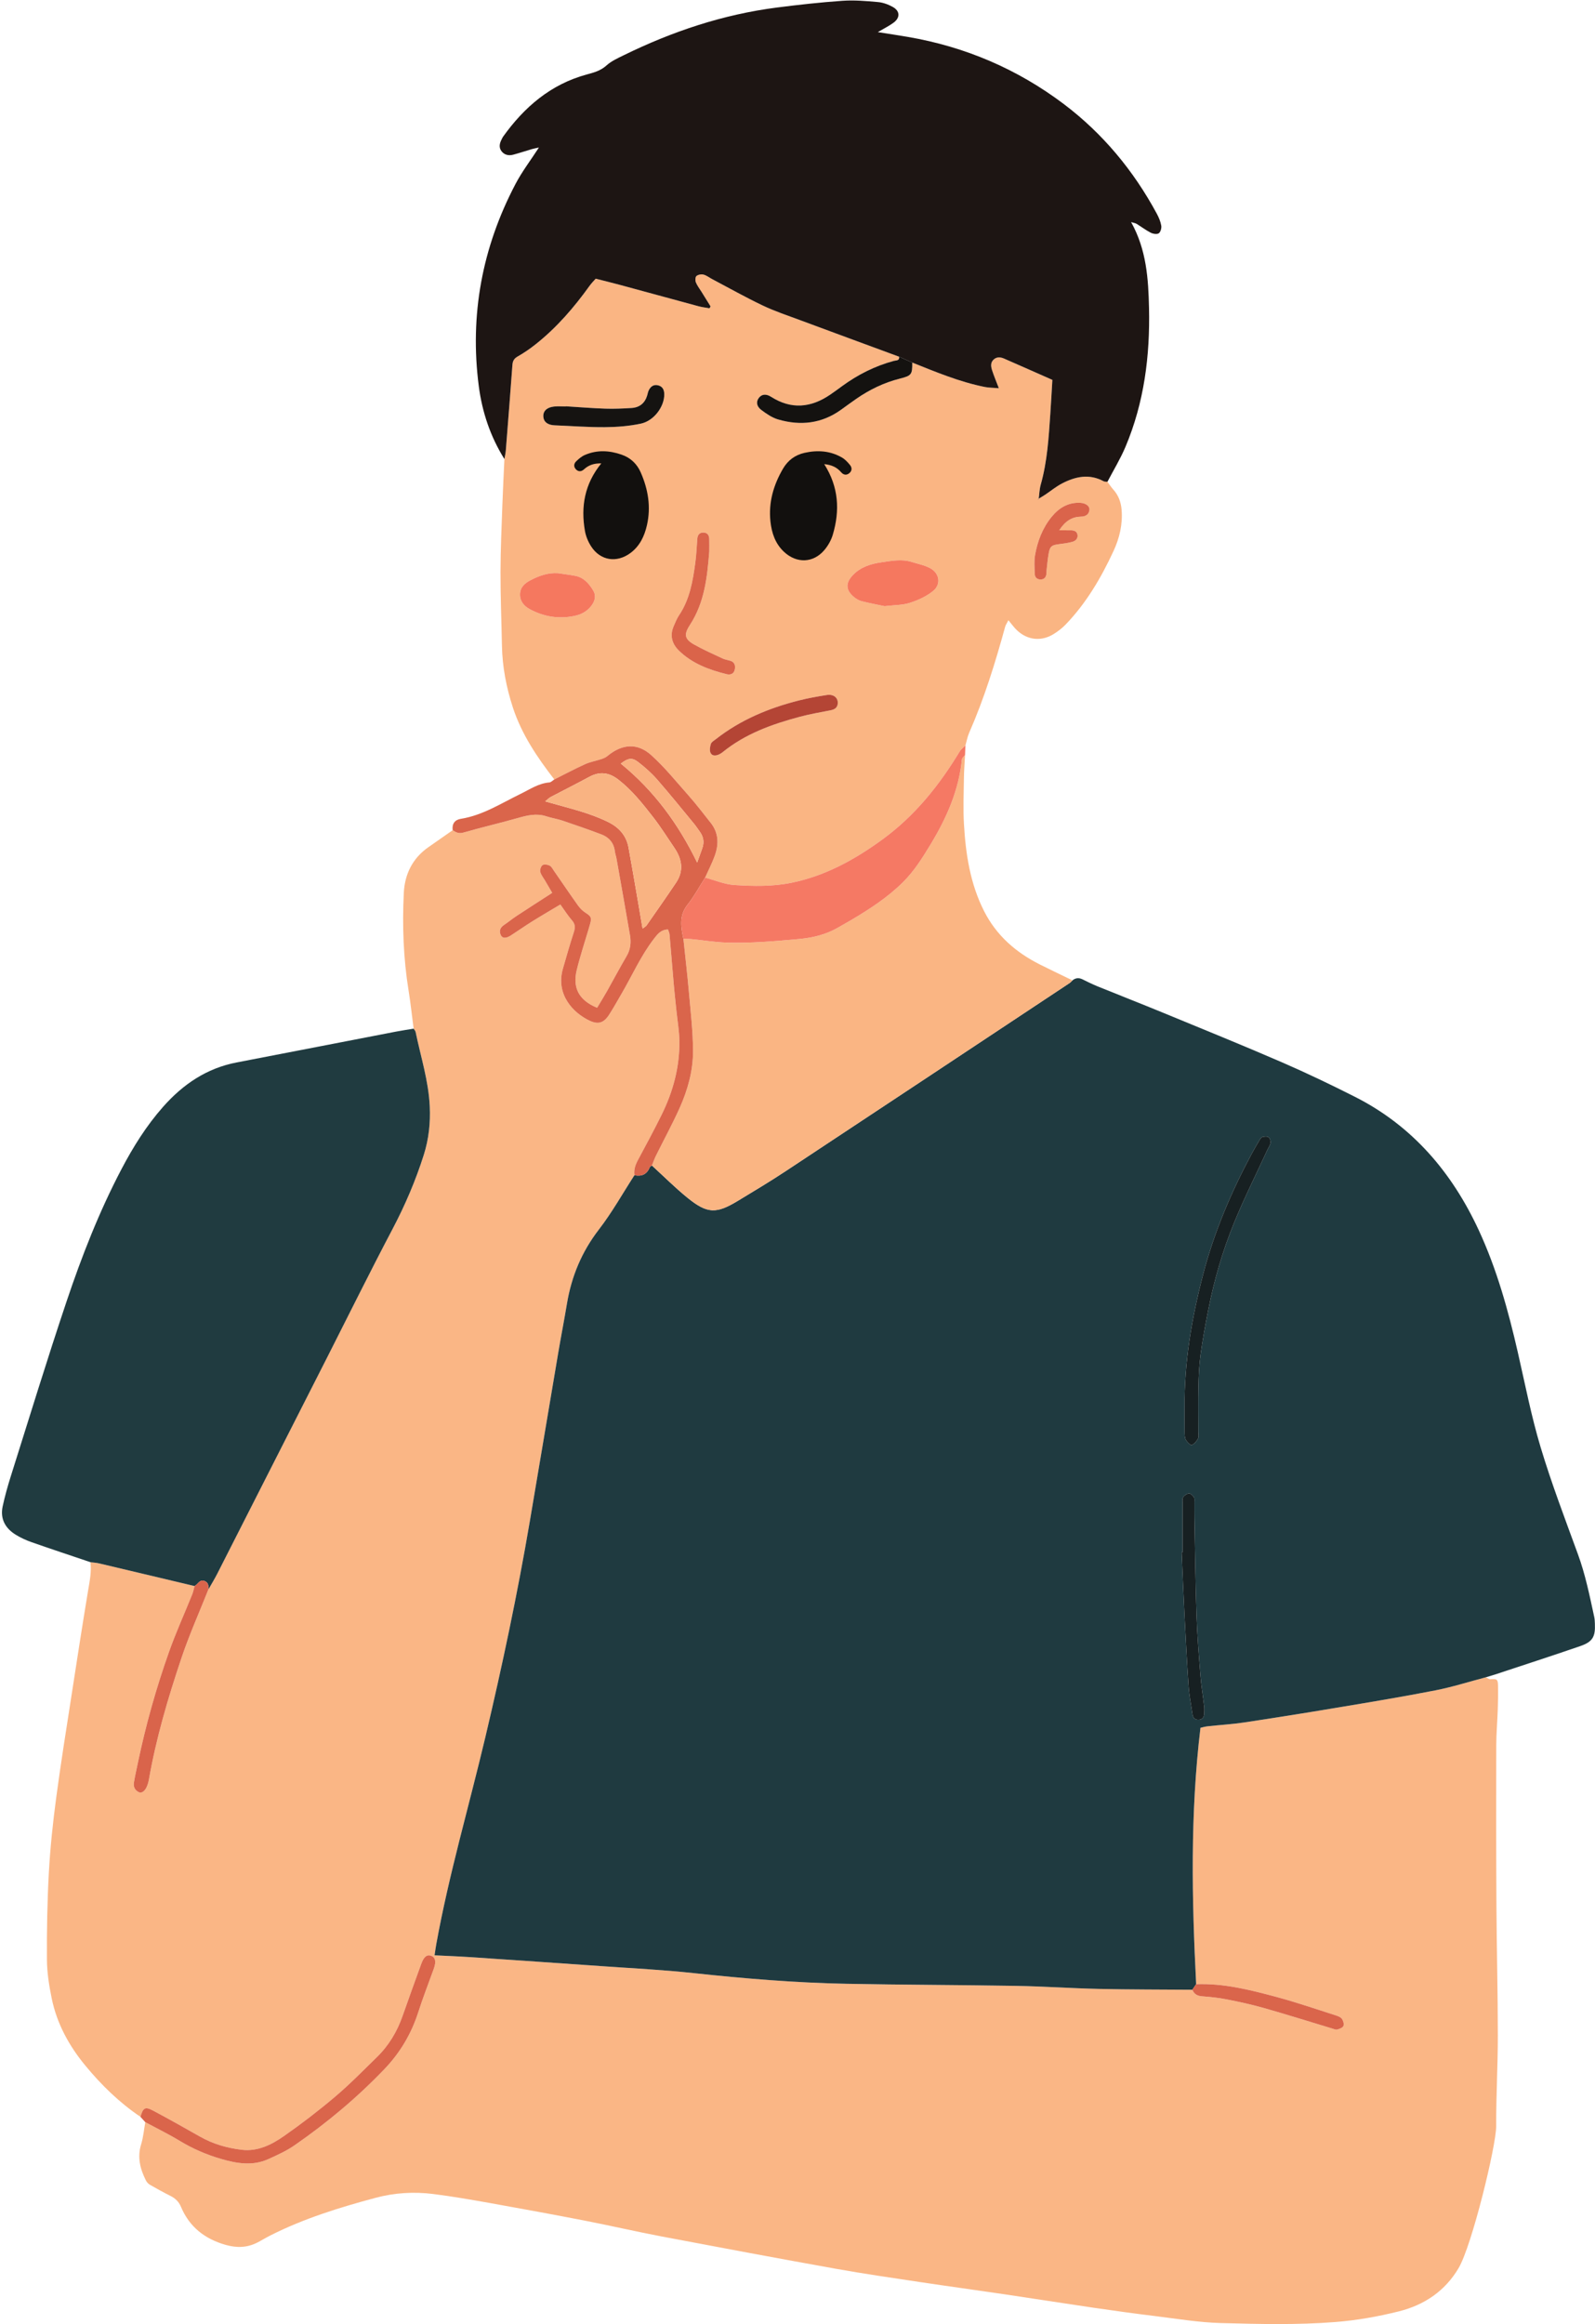 <?xml version="1.0" encoding="UTF-8"?><svg xmlns="http://www.w3.org/2000/svg" xmlns:xlink="http://www.w3.org/1999/xlink" height="1886.6" preserveAspectRatio="xMidYMid meet" version="1.0" viewBox="-1.6 -0.4 1295.0 1886.6" width="1295.0" zoomAndPan="magnify"><defs><clipPath id="a"><path d="M 36 660 L 1215 660 L 1215 1886.211 L 36 1886.211 Z M 36 660"/></clipPath><clipPath id="b"><path d="M 351 793 L 1293.359 793 L 1293.359 1615 L 351 1615 Z M 351 793"/></clipPath></defs><g><g clip-path="url(#a)"><path d="M 1204.75 1361.18 C 1206 1361.73 1207.281 1362.82 1208.488 1362.738 C 1213.801 1362.391 1214.551 1362.73 1214.66 1367.98 C 1214.789 1374.371 1214.672 1380.781 1214.461 1387.18 C 1214.121 1397.02 1213.25 1406.852 1213.23 1416.691 C 1213.141 1459.898 1213.121 1503.121 1213.371 1546.34 C 1213.57 1581.512 1214.488 1616.691 1214.512 1651.871 C 1214.52 1676.371 1213.078 1700.879 1213.18 1725.391 C 1213.238 1741.301 1193.469 1822.469 1182.641 1840.801 C 1171.699 1859.32 1154.922 1870.73 1134.051 1875.93 C 1117.27 1880.109 1100.352 1883.129 1083.012 1884.52 C 1051.82 1887.012 1020.641 1886.238 989.496 1885.379 C 971.504 1884.891 953.566 1881.84 935.637 1879.648 C 919.023 1877.609 902.438 1875.32 885.875 1872.898 C 861.953 1869.391 838.074 1865.602 814.16 1862.07 C 791.293 1858.68 768.383 1855.578 745.523 1852.141 C 722.668 1848.699 699.777 1845.398 677.031 1841.32 C 629.945 1832.871 582.922 1824.078 535.922 1815.16 C 515.027 1811.191 494.297 1806.359 473.418 1802.301 C 447.855 1797.328 422.242 1792.621 396.602 1788.039 C 381.176 1785.289 365.719 1782.602 350.176 1780.629 C 334.473 1778.648 318.707 1779.609 303.398 1783.711 C 274.043 1791.559 245.047 1800.539 217.801 1814.328 C 214.234 1816.129 210.832 1818.25 207.273 1820.07 C 199.02 1824.27 190.551 1824.461 181.672 1821.949 C 164.746 1817.16 152.18 1807.41 145.316 1791 C 143.543 1786.762 140.664 1784.102 136.676 1782.109 C 131.004 1779.27 125.445 1776.199 119.953 1773.031 C 118.656 1772.281 117.496 1770.891 116.816 1769.531 C 112.176 1760.238 109.738 1750.762 112.996 1740.25 C 114.785 1734.48 115.285 1728.309 116.367 1722.32 C 125.727 1727.359 135.312 1732.02 144.387 1737.531 C 154.973 1743.949 166.203 1748.762 177.984 1752.191 C 190.633 1755.879 203.574 1758.07 216.242 1752.32 C 223.512 1749.02 230.93 1745.691 237.449 1741.172 C 263.793 1722.949 288.281 1702.469 310.473 1679.301 C 323.23 1665.988 332.359 1650.629 338 1633.031 C 341.816 1621.121 346.406 1609.449 350.637 1597.672 C 352.656 1592.051 351.918 1588.52 348.516 1587.262 C 345.07 1585.98 342.512 1588 340.387 1593.891 C 335.312 1607.91 330.207 1621.93 325.289 1636 C 320.816 1648.801 314.039 1660.141 304.328 1669.59 C 293.258 1680.371 282.445 1691.488 270.676 1701.461 C 257.297 1712.801 243.332 1723.539 228.953 1733.578 C 218.902 1740.602 207.719 1746.262 194.703 1744.73 C 182.727 1743.32 171.281 1740.02 160.688 1733.98 C 148.188 1726.859 135.625 1719.828 122.938 1713.051 C 116.25 1709.48 114.539 1710.488 112.434 1717.988 C 95.324 1706.422 80.695 1692.172 67.605 1676.281 C 54.363 1660.211 44.57 1642.281 40.371 1621.801 C 38.246 1611.43 36.555 1600.77 36.496 1590.238 C 36.359 1566.551 36.777 1542.82 38.094 1519.172 C 39.211 1499.039 41.371 1478.93 44.027 1458.93 C 47.77 1430.77 52.328 1402.719 56.656 1374.641 C 60.988 1346.551 65.32 1318.469 69.984 1290.43 C 71.242 1282.879 72.809 1275.441 71.828 1267.738 C 74.168 1268.059 76.562 1268.18 78.855 1268.719 C 104.707 1274.82 130.539 1280.969 156.379 1287.109 C 155.746 1289.391 155.32 1291.75 154.441 1293.93 C 148.184 1309.461 141.23 1324.73 135.641 1340.488 C 125.242 1369.789 116.809 1399.711 110.438 1430.172 C 109.297 1435.621 108.074 1441.059 107.137 1446.539 C 106.539 1450.012 107.895 1452.941 111.148 1454.449 C 113.621 1455.59 116.391 1453.309 117.91 1449.199 C 118.465 1447.711 118.965 1446.172 119.234 1444.609 C 125.105 1410.762 134.844 1377.898 145.762 1345.43 C 152.105 1326.57 160.281 1308.32 167.633 1289.801 C 169.977 1285.68 172.492 1281.648 174.641 1277.43 C 204.371 1218.988 234.059 1160.539 263.746 1102.09 C 281.484 1067.16 298.816 1032.02 317.074 997.371 C 327.312 977.945 335.859 957.949 342.477 937.086 C 346.539 924.277 347.945 911.164 347.312 897.656 C 346.344 876.949 339.965 857.352 335.836 837.301 C 335.641 836.34 334.773 835.52 334.219 834.641 C 332.883 824.398 331.812 814.109 330.16 803.91 C 325.887 777.559 324.953 751.02 326.254 724.461 C 327 709.219 333.355 696.23 346.363 687.219 C 352.906 682.68 359.414 678.102 365.938 673.539 C 368.598 675.359 371.004 676.512 374.707 675.441 C 389.262 671.27 404.043 667.859 418.609 663.711 C 426.406 661.488 433.973 659.59 442.039 662.281 C 446.312 663.699 450.855 664.328 455.125 665.77 C 465.695 669.34 476.238 673.012 486.676 676.949 C 492.82 679.281 496.738 683.75 497.602 690.559 C 497.867 692.66 498.621 694.691 498.988 696.781 C 502.648 717.422 506.324 738.07 509.883 758.738 C 510.898 764.629 510.367 770.27 507.176 775.691 C 501.637 785.102 496.559 794.781 491.191 804.289 C 488.617 808.859 485.824 813.301 483.195 817.691 C 468.477 811.609 463.141 801.551 466.645 787.109 C 468.023 781.43 469.691 775.82 471.332 770.199 C 473.352 763.309 475.59 756.469 477.531 749.559 C 478.977 744.41 478.191 743.391 473.84 740.59 C 471.488 739.07 469.34 736.949 467.711 734.672 C 461.059 725.352 454.652 715.852 448.121 706.449 C 447.07 704.93 446.121 702.961 444.621 702.238 C 442.953 701.43 440.184 701.02 438.863 701.898 C 437.562 702.77 436.656 705.648 437.047 707.309 C 437.629 709.781 439.48 711.969 440.816 714.27 C 442.77 717.621 444.742 720.969 446.746 724.391 C 436.633 730.93 427.246 736.93 417.945 743.059 C 414.391 745.398 411.094 748.129 407.562 750.512 C 404.402 752.641 403.457 755.43 405.031 758.762 C 406.316 761.48 409.273 761.5 413.215 758.949 C 419.031 755.199 424.699 751.199 430.574 747.539 C 437.953 742.93 445.48 738.559 453.363 733.84 C 456.809 738.609 459.469 742.922 462.754 746.672 C 465.43 749.73 465.551 752.469 464.352 756.16 C 461.148 766.02 458.27 775.988 455.426 785.969 C 449.449 806.93 463.699 821.859 477.164 828.199 C 484.031 831.43 488.578 830.02 492.801 823.551 C 496.43 817.98 499.629 812.121 502.988 806.379 C 511.707 791.469 518.668 775.539 529.289 761.738 C 532.246 757.898 535.016 754.238 540.738 754.109 C 541.246 755.672 541.898 756.871 542.008 758.121 C 543.215 771.879 544.297 785.66 545.504 799.422 C 546.105 806.301 546.895 813.172 547.598 820.039 C 548.438 828.219 549.879 836.398 549.996 844.602 C 550.293 865.75 544.887 885.699 535.566 904.559 C 529.426 916.977 522.848 929.184 516.289 941.391 C 514.203 945.277 512.891 949.176 513.523 953.598 C 503.969 968.363 495.336 983.836 484.633 997.711 C 470.699 1015.77 462.414 1035.711 458.707 1057.93 C 456.469 1071.34 453.863 1084.68 451.594 1098.078 C 443.887 1143.539 436.312 1189.031 428.578 1234.48 C 418.562 1293.359 406.203 1351.77 392.441 1409.871 C 379.18 1465.879 362.875 1521.16 352.613 1577.879 C 352.117 1580.621 351.75 1583.391 351.215 1586.859 C 361.332 1587.371 370.367 1587.699 379.391 1588.309 C 415.566 1590.73 451.738 1593.191 487.906 1595.738 C 512.375 1597.461 536.902 1598.66 561.277 1601.289 C 602.66 1605.75 644.105 1609.18 685.711 1609.98 C 731.578 1610.871 777.465 1610.891 823.336 1611.68 C 845.73 1612.059 868.105 1613.648 890.5 1614.141 C 915.824 1614.691 941.164 1614.621 966.496 1614.82 C 967.941 1618.48 970.637 1619.871 974.551 1620.16 C 981.148 1620.66 987.785 1621.328 994.27 1622.621 C 1004.422 1624.629 1014.57 1626.809 1024.512 1629.641 C 1043.16 1634.949 1061.66 1640.77 1080.23 1646.359 C 1081.488 1646.738 1082.941 1647.449 1084.051 1647.121 C 1085.93 1646.578 1088.469 1645.73 1089.129 1644.281 C 1089.801 1642.789 1089.039 1640.121 1088.012 1638.551 C 1087.109 1637.18 1085.07 1636.309 1083.359 1635.762 C 1067.16 1630.609 1051.07 1625.031 1034.66 1620.629 C 1013.379 1614.93 991.941 1609.469 969.566 1610.32 C 966.094 1541.328 964.625 1472.352 973.066 1402.191 C 974.152 1401.961 976.555 1401.219 979.012 1400.949 C 988.809 1399.859 998.68 1399.328 1008.422 1397.859 C 1033.73 1394.059 1059 1390.02 1084.238 1385.789 C 1110.801 1381.352 1137.371 1376.961 1163.789 1371.789 C 1177.602 1369.09 1191.102 1364.77 1204.75 1361.18" fill="#fab685"/></g><g clip-path="url(#b)"><path d="M 958.531 1259.621 C 958.285 1259.629 958.039 1259.641 957.797 1259.648 C 958.559 1276.621 959.242 1293.602 960.113 1310.57 C 961.102 1329.879 962.082 1349.211 963.438 1368.5 C 963.973 1376.129 965.516 1383.68 966.586 1391.27 C 966.977 1394.031 968.461 1395.641 971.324 1395.641 C 974.656 1395.641 976.055 1393.66 976.137 1390.551 C 976.188 1388.68 976.336 1386.801 976.121 1384.961 C 975.145 1376.559 973.738 1368.199 973.066 1359.77 C 971.766 1343.41 970.434 1327.02 969.875 1310.621 C 968.977 1284.328 968.688 1258.02 968.168 1231.711 C 968.082 1227.449 968.168 1223.191 968.133 1218.93 C 968.121 1217.609 968.422 1215.969 967.77 1215.031 C 966.82 1213.672 965.07 1211.871 963.789 1211.969 C 962.074 1212.09 959.926 1213.512 958.992 1215 C 958.133 1216.391 958.547 1218.621 958.543 1220.469 C 958.52 1233.52 958.531 1246.57 958.531 1259.621 Z M 960.16 1142.34 C 960.16 1149.012 960.086 1155.672 960.203 1162.328 C 960.242 1164.422 960.281 1166.801 961.262 1168.5 C 962.305 1170.309 965.062 1173 966.02 1172.621 C 968.109 1171.801 969.953 1169.5 971.094 1167.379 C 971.879 1165.922 971.34 1163.73 971.34 1161.859 C 971.352 1149.602 971.129 1137.34 971.418 1125.078 C 971.621 1116.34 972.027 1107.559 973.203 1098.91 C 974.844 1086.859 977.082 1074.879 979.426 1062.949 C 984.191 1038.66 991.09 1014.91 1000.449 992.051 C 1008.609 972.141 1018.281 952.848 1027.289 933.285 C 1028.18 931.352 1029.57 929.516 1029.898 927.496 C 1030.141 925.977 1029.539 923.555 1028.441 922.789 C 1027.219 921.941 1024.898 922.148 1023.27 922.609 C 1022.238 922.898 1021.441 924.422 1020.77 925.535 C 1018.602 929.188 1016.441 932.855 1014.441 936.605 C 997.879 967.668 984.16 999.859 975.242 1034.02 C 965.969 1069.559 959.859 1105.5 960.16 1142.34 Z M 966.496 1614.82 C 941.164 1614.621 915.824 1614.691 890.5 1614.141 C 868.105 1613.648 845.73 1612.059 823.336 1611.68 C 777.465 1610.891 731.578 1610.871 685.711 1609.98 C 644.105 1609.18 602.66 1605.75 561.277 1601.289 C 536.902 1598.66 512.375 1597.461 487.906 1595.738 C 451.738 1593.191 415.566 1590.73 379.391 1588.309 C 370.367 1587.699 361.332 1587.371 351.215 1586.859 C 351.75 1583.391 352.117 1580.621 352.613 1577.879 C 362.875 1521.16 379.18 1465.879 392.441 1409.871 C 406.203 1351.77 418.562 1293.359 428.578 1234.48 C 436.312 1189.031 443.887 1143.539 451.594 1098.078 C 453.863 1084.68 456.469 1071.34 458.707 1057.93 C 462.414 1035.711 470.699 1015.77 484.633 997.711 C 495.336 983.836 503.969 968.363 513.523 953.602 C 519.383 954.781 523.641 952.938 525.938 947.164 C 526.184 946.555 527.102 946.207 527.707 945.738 C 537.359 954.543 546.609 963.84 556.754 972.039 C 572.598 984.848 579.902 985.035 597.23 974.551 C 610.238 966.68 623.305 958.871 635.988 950.492 C 713.004 899.613 789.918 848.578 866.852 797.578 C 867.715 797.012 868.391 796.16 869.152 795.441 C 871.656 793.398 874.312 793.148 877.23 794.57 C 881.219 796.512 885.18 798.539 889.285 800.199 C 907.051 807.422 924.922 814.391 942.652 821.691 C 974.676 834.879 1006.781 847.898 1038.559 861.66 C 1058.828 870.441 1078.801 880 1098.52 889.977 C 1145.211 913.598 1177.199 951.25 1198.93 998.039 C 1213.691 1029.828 1222.98 1063.48 1230.781 1097.578 C 1236.66 1123.281 1241.68 1149.27 1249.262 1174.48 C 1258.07 1203.781 1269.012 1232.461 1279.52 1261.219 C 1285.602 1277.828 1289.059 1295.031 1292.781 1312.211 C 1293.18 1314.02 1293.238 1315.91 1293.309 1317.781 C 1293.762 1328.301 1291.441 1332.422 1281.379 1335.879 C 1258.469 1343.77 1235.41 1351.238 1212.398 1358.859 C 1209.879 1359.691 1207.309 1360.398 1204.75 1361.18 C 1191.102 1364.77 1177.602 1369.09 1163.789 1371.789 C 1137.371 1376.961 1110.801 1381.352 1084.238 1385.789 C 1059 1390.02 1033.73 1394.059 1008.422 1397.859 C 998.68 1399.328 988.809 1399.859 979.012 1400.949 C 976.555 1401.219 974.152 1401.961 973.066 1402.191 C 964.625 1472.352 966.094 1541.328 969.566 1610.32 C 968.543 1611.82 967.52 1613.32 966.496 1614.82" fill="#1f3a40"/></g><g><path d="M 858.379 430.07 C 863.5 422.309 868.941 419.141 876.129 418.988 C 879.754 418.922 882.41 417.398 882.926 413.629 C 883.336 410.602 880.141 408.059 875.711 407.801 C 865.785 407.191 858.191 411.859 852.223 419.172 C 844.84 428.219 840.723 438.941 838.754 450.328 C 837.902 455.25 838.379 460.43 838.527 465.48 C 838.605 468.191 840.246 469.941 843.125 470 C 845.98 470.07 847.551 468.469 847.969 465.73 C 848.125 464.68 848.008 463.602 848.133 462.539 C 848.691 457.809 849.031 453.02 849.938 448.352 C 850.98 442.988 852.422 442.078 858.004 441.379 C 861.688 440.91 865.41 440.461 868.977 439.48 C 871.656 438.75 873.789 436.801 873.215 433.602 C 872.695 430.691 870.273 430.102 867.711 430.078 C 865.16 430.051 862.609 430.07 858.379 430.07 Z M 678.609 570.219 C 678.688 565.84 675.059 562.941 669.648 563.789 C 662.051 564.98 654.441 566.34 646.992 568.219 C 622.543 574.41 599.605 583.949 579.57 599.66 C 578.113 600.801 576.094 601.891 575.586 603.422 C 574.836 605.699 574.363 608.738 575.297 610.738 C 576.582 613.488 579.676 613.238 582.32 611.961 C 583.273 611.5 584.211 610.949 585.027 610.281 C 603.395 595.309 625.105 587.531 647.562 581.52 C 655.758 579.328 664.148 577.852 672.484 576.25 C 676.027 575.57 678.492 574.191 678.609 570.219 Z M 574.262 447.371 C 574.262 443.91 574.355 440.441 574.234 436.98 C 574.125 433.91 572.605 431.871 569.309 431.922 C 565.992 431.969 564.762 434.109 564.531 437.148 C 564.059 443.5 563.809 449.891 562.961 456.191 C 560.93 471.25 558.422 486.191 549.637 499.211 C 547.871 501.828 546.723 504.879 545.426 507.789 C 542.074 515.32 543.941 522.148 549.453 527.59 C 560.215 538.219 573.973 543.289 588.305 546.879 C 591.344 547.648 594.324 546.719 595.008 542.969 C 595.578 539.809 594.883 537.07 591.344 535.98 C 589.312 535.359 587.129 535.078 585.23 534.191 C 577.332 530.48 569.301 526.969 561.727 522.672 C 553.594 518.059 553.934 514.031 558.645 506.781 C 570.48 488.578 572.598 468.09 574.262 447.371 Z M 457.836 329.43 C 457.836 329.48 457.836 329.52 457.836 329.57 C 454.641 329.57 451.418 329.301 448.258 329.629 C 442.289 330.25 439.164 333.43 439.555 337.988 C 439.91 342.219 443.203 344.641 448.777 344.859 C 462.336 345.398 475.898 346.48 489.449 346.371 C 499.223 346.301 509.168 345.52 518.703 343.5 C 529.52 341.199 537.895 329.5 537.727 319.559 C 537.668 315.941 536.297 313.262 532.68 312.391 C 529 311.5 526.547 313.43 525.047 316.641 C 524.488 317.828 524.277 319.18 523.906 320.461 C 522.059 326.828 517.711 330.379 511.211 330.801 C 504.066 331.262 496.879 331.559 489.727 331.328 C 479.09 330.969 468.465 330.09 457.836 329.43 Z M 451.414 464.891 C 443.309 464.371 436.18 466.949 429.199 470.559 C 424.391 473.051 420.73 476.281 420.609 481.988 C 420.484 487.648 423.848 491.59 428.453 494.078 C 439.773 500.199 451.742 502.238 464.578 499.641 C 470.43 498.461 475.039 495.922 478.562 491.32 C 481.523 487.461 482.613 483.078 479.898 478.699 C 476.492 473.199 472.305 468.352 465.488 467.051 C 460.828 466.16 456.109 465.602 451.414 464.891 Z M 716.629 491.68 C 724.586 490.73 731.176 490.891 737.102 488.98 C 743.773 486.82 750.613 483.75 755.98 479.371 C 762.68 473.891 761.223 464.871 753.582 460.809 C 749.008 458.379 743.676 457.359 738.656 455.781 C 730.531 453.219 722.312 454.879 714.301 456.02 C 705.633 457.238 697.129 459.781 690.758 466.539 C 684.754 472.898 685.02 478.711 691.742 484.262 C 693.539 485.738 695.738 487.078 697.965 487.641 C 704.594 489.309 711.328 490.559 716.629 491.68 Z M 448.453 632.352 C 434.551 614.379 421.891 595.66 414.773 573.82 C 409.48 557.578 406.262 540.922 405.934 523.77 C 405.555 503.82 404.723 483.879 404.762 463.93 C 404.801 445.578 405.668 427.23 406.305 408.891 C 406.727 396.672 407.383 384.449 407.934 372.238 C 408.32 369.922 408.883 367.602 409.07 365.27 C 410.91 342.141 412.73 319.02 414.438 295.879 C 414.676 292.672 415.711 290.672 418.711 288.98 C 423.777 286.109 428.633 282.77 433.203 279.148 C 450.285 265.629 464.379 249.309 477.043 231.672 C 478.688 229.379 480.727 227.371 482.066 225.828 C 489.516 227.738 495.934 229.301 502.305 231.02 C 523.402 236.73 544.473 242.531 565.574 248.211 C 568.465 248.988 571.48 249.32 574.438 249.852 C 574.73 249.352 575.02 248.84 575.312 248.328 C 572.82 244.32 570.328 240.309 567.84 236.289 C 566.297 233.801 564.43 231.441 563.363 228.762 C 562.773 227.281 562.887 224.488 563.852 223.672 C 565.188 222.539 567.801 222.051 569.555 222.512 C 572.059 223.148 574.262 224.93 576.617 226.172 C 590.277 233.371 603.746 240.98 617.68 247.609 C 627.52 252.301 637.953 255.75 648.195 259.559 C 674.906 269.488 701.66 279.309 728.395 289.172 C 728.82 292.59 725.984 292.051 724.152 292.551 C 708.773 296.699 694.824 303.75 681.996 313.121 C 678.766 315.48 675.555 317.871 672.242 320.109 C 656.68 330.641 640.805 332.129 624.488 321.738 C 620.367 319.109 616.828 319.551 614.508 322.609 C 612.215 325.629 612.516 329.379 616.516 332.391 C 620.699 335.539 625.328 338.711 630.27 340.141 C 648.359 345.379 665.637 343.488 681.301 332.191 C 685.41 329.23 689.492 326.219 693.656 323.34 C 704.492 315.84 716.184 310.18 729.012 306.961 C 738.457 304.59 739.18 303.621 739.066 293.91 C 758.328 301.621 777.492 309.648 797.961 313.738 C 801.211 314.391 804.598 314.34 809.363 314.738 C 807.188 309.02 805.371 304.719 803.922 300.281 C 802.918 297.211 802.402 293.898 805.25 291.379 C 807.75 289.16 810.73 289.43 813.523 290.648 C 826.652 296.371 839.734 302.191 852.84 307.98 C 852.246 317.852 851.785 326.602 851.184 335.352 C 849.852 354.73 848.73 374.129 843.402 392.988 C 842.348 396.738 842.262 400.762 841.727 404.648 C 841.469 404.82 841.211 404.98 840.949 405.148 C 841.109 405.141 841.355 405.199 841.406 405.121 C 841.52 404.949 841.535 404.711 841.59 404.5 C 843.34 403.43 845.129 402.422 846.836 401.289 C 851.488 398.191 855.855 394.551 860.789 392 C 871.621 386.398 882.848 384 894.43 390.262 C 895.297 390.73 896.496 390.57 897.539 390.711 C 899.105 392.801 900.523 395.039 902.27 396.969 C 906.562 401.73 908.574 407.301 909.059 413.621 C 909.965 425.352 907.352 436.379 902.469 446.922 C 892.352 468.77 880.258 489.359 863.402 506.789 C 860.652 509.621 857.398 512.09 854.047 514.199 C 843.945 520.551 832.637 519.371 823.988 511.148 C 821.703 508.98 819.863 506.328 817.145 503.102 C 815.793 505.738 814.898 506.941 814.527 508.289 C 806.488 537.551 797.555 566.5 785.32 594.352 C 783.879 597.629 783.246 601.27 782.242 604.738 C 780.664 606.359 778.703 607.75 777.566 609.629 C 760.934 637.172 741.098 661.879 714.895 680.988 C 692.59 697.262 668.82 710.43 641.402 716.129 C 625.844 719.359 610.145 719.031 594.547 718.012 C 586.566 717.488 578.773 714.102 570.898 712.02 C 573.5 706.199 576.434 700.5 578.629 694.531 C 582.113 685.051 582 675.75 575.324 667.41 C 569.363 659.961 563.621 652.301 557.277 645.18 C 547.41 634.109 538.188 622.5 527.047 612.52 C 516.102 602.699 503.703 603.219 491.473 613.391 C 490.168 614.48 488.473 615.219 486.84 615.762 C 482.367 617.23 477.621 618.051 473.367 619.969 C 464.926 623.801 456.742 628.191 448.453 632.352" fill="#fab583"/></g><g><path d="M 841.727 404.648 C 842.262 400.762 842.348 396.738 843.402 392.988 C 848.73 374.129 849.852 354.73 851.184 335.352 C 851.785 326.602 852.246 317.852 852.84 307.98 C 839.734 302.191 826.652 296.371 813.523 290.648 C 810.73 289.43 807.75 289.16 805.25 291.379 C 802.402 293.898 802.918 297.211 803.922 300.281 C 805.371 304.719 807.188 309.02 809.363 314.738 C 804.598 314.34 801.211 314.391 797.961 313.738 C 777.492 309.648 758.328 301.621 739.066 293.91 C 735.508 292.328 731.949 290.75 728.395 289.172 C 701.66 279.309 674.906 269.488 648.195 259.559 C 637.953 255.75 627.52 252.301 617.68 247.609 C 603.746 240.98 590.277 233.371 576.617 226.172 C 574.262 224.93 572.059 223.148 569.555 222.512 C 567.801 222.051 565.188 222.539 563.852 223.672 C 562.887 224.488 562.773 227.281 563.363 228.762 C 564.43 231.441 566.297 233.801 567.84 236.289 C 570.328 240.309 572.82 244.32 575.312 248.328 C 575.02 248.84 574.73 249.352 574.438 249.852 C 571.48 249.32 568.465 248.988 565.574 248.211 C 544.473 242.531 523.402 236.73 502.305 231.02 C 495.934 229.301 489.516 227.738 482.066 225.828 C 480.727 227.371 478.688 229.379 477.043 231.672 C 464.379 249.309 450.285 265.629 433.203 279.148 C 428.633 282.77 423.777 286.109 418.711 288.98 C 415.711 290.672 414.676 292.672 414.438 295.879 C 412.73 319.02 410.91 342.141 409.07 365.27 C 408.883 367.602 408.32 369.922 407.934 372.238 C 396.551 354.09 389.859 334.059 387.133 313.09 C 379.633 255.34 389.859 200.488 416.934 148.969 C 422.23 138.879 429.242 129.699 435.941 119.371 C 433.941 119.809 432.137 120.102 430.391 120.609 C 425.277 122.102 420.223 123.801 415.082 125.18 C 411.496 126.141 408.012 125.441 405.656 122.441 C 403.23 119.34 403.996 115.91 405.723 112.66 C 406.094 111.949 406.391 111.191 406.855 110.551 C 424.098 86.461 445.598 67.988 474.766 60.07 C 480.656 58.469 486.086 57.031 490.859 52.699 C 494.719 49.199 499.789 46.91 504.562 44.57 C 544.078 25.16 585.383 11.34 629.176 5.719 C 646.883 3.449 664.656 1.48 682.461 0.238 C 691.977 -0.422 701.648 0.41 711.188 1.27 C 715.301 1.629 719.578 3.18 723.215 5.211 C 729.18 8.539 729.375 13.93 723.891 18.012 C 720.324 20.672 716.246 22.629 711.105 25.672 C 720.121 27.102 727.816 28.238 735.484 29.559 C 782.074 37.539 824.516 55.699 862.109 84.07 C 893.773 107.961 918.758 138.109 937.645 173.121 C 939.27 176.129 940.664 179.449 941.23 182.781 C 941.566 184.781 940.688 187.98 939.223 188.98 C 937.781 189.969 934.594 189.469 932.73 188.52 C 928.715 186.48 925.09 183.68 921.23 181.32 C 920.234 180.711 918.953 180.57 916.762 179.898 C 929.277 202.34 930.77 225.961 931.301 249.629 C 932.172 288.391 927.391 326.328 912.184 362.34 C 908.059 372.109 902.465 381.262 897.543 390.699 C 896.496 390.57 895.297 390.73 894.43 390.262 C 882.848 384 871.621 386.398 860.789 392 C 855.855 394.551 851.488 398.191 846.836 401.289 C 845.129 402.422 843.34 403.43 841.59 404.5 L 841.727 404.648" fill="#1d1513"/></g><g><path d="M 334.219 834.641 C 334.773 835.52 335.641 836.34 335.836 837.301 C 339.965 857.352 346.344 876.949 347.312 897.656 C 347.945 911.164 346.539 924.277 342.477 937.086 C 335.859 957.949 327.312 977.945 317.074 997.371 C 298.816 1032.02 281.484 1067.16 263.746 1102.09 C 234.059 1160.539 204.371 1218.988 174.641 1277.43 C 172.492 1281.648 169.977 1285.68 167.633 1289.801 C 167.762 1287.141 167.75 1284.559 164.824 1283.172 C 161.707 1281.691 160.039 1283.809 158.223 1285.699 C 157.691 1286.25 157 1286.648 156.379 1287.109 C 130.539 1280.969 104.707 1274.82 78.855 1268.719 C 76.562 1268.18 74.168 1268.059 71.828 1267.738 C 55.941 1262.371 40.012 1257.102 24.184 1251.551 C 19.691 1249.98 15.246 1247.961 11.199 1245.469 C 2.695 1240.25 -1.613 1232.559 0.555 1222.469 C 2.34 1214.16 4.656 1205.941 7.215 1197.82 C 22.133 1150.578 36.621 1103.191 52.391 1056.23 C 64.77 1019.352 78.941 983.098 97.094 948.555 C 106.551 930.559 117.273 913.414 130.773 898.129 C 146.918 879.852 166.164 866.738 190.562 862.059 C 233.727 853.77 276.867 845.34 320.027 837.012 C 324.734 836.102 329.488 835.422 334.219 834.641" fill="#203b40"/></g><g><path d="M 869.152 795.441 C 868.391 796.16 867.715 797.012 866.852 797.578 C 789.918 848.578 713.004 899.613 635.988 950.492 C 623.305 958.871 610.238 966.68 597.23 974.551 C 579.902 985.035 572.598 984.848 556.754 972.039 C 546.609 963.84 537.359 954.543 527.707 945.738 C 528.809 943.047 529.746 940.273 531.031 937.676 C 537.402 924.801 544.305 912.168 550.188 899.074 C 556.766 884.43 561.125 868.852 561.07 852.801 C 561.02 836.648 559.09 820.488 557.672 804.352 C 556.418 790.09 554.742 775.852 553.254 761.609 C 555.379 761.711 557.516 761.719 559.633 761.93 C 569.105 762.879 578.559 764.43 588.055 764.75 C 607.719 765.41 627.289 763.672 646.879 761.898 C 658.246 760.879 668.832 758.34 678.684 752.66 C 682.367 750.531 686.098 748.488 689.758 746.32 C 704.637 737.48 719.086 728.102 731.477 715.82 C 740.652 706.719 747.391 695.91 754 685 C 766.914 663.672 776.902 641.25 779.367 616.039 C 779.488 614.809 781.047 613.711 781.934 612.551 C 781.609 618.898 781.086 625.23 781.004 631.578 C 780.84 643.828 780.328 656.121 781.031 668.328 C 782.445 692.84 786.074 716.93 797.395 739.25 C 807.445 759.059 823.215 772.75 842.719 782.559 C 851.473 786.969 860.34 791.148 869.152 795.441" fill="#fab583"/></g><g><path d="M 564.438 699.82 C 565.875 695.801 567.184 692.07 568.527 688.371 C 570.289 683.488 569.656 678.969 566.598 674.781 C 565.035 672.641 563.602 670.391 561.914 668.352 C 551.949 656.281 542.133 644.078 531.832 632.301 C 527.32 627.141 522.066 622.512 516.641 618.301 C 511.531 614.328 508.445 614.93 502.449 619.469 C 529.172 641.238 549.082 668.18 564.438 699.82 Z M 520.125 753.391 C 521.762 752.121 522.762 751.66 523.305 750.879 C 531.355 739.309 539.473 727.789 547.312 716.078 C 553.77 706.422 552.113 696.922 545.891 687.801 C 540.188 679.441 534.816 670.82 528.605 662.852 C 520.117 651.961 511.551 641.102 500.473 632.5 C 492.832 626.559 485.305 625.66 476.793 630.27 C 466.48 635.852 455.984 641.09 445.613 646.559 C 444.18 647.309 443.008 648.559 441.027 650.121 C 443.094 650.699 444.078 650.98 445.062 651.262 C 460.914 655.789 477.035 659.441 491.98 666.789 C 500.961 671.211 506.938 677.762 508.738 687.73 C 510.867 699.48 512.895 711.25 514.938 723.02 C 516.641 732.852 518.301 742.699 520.125 753.391 Z M 553.254 761.609 C 554.742 775.852 556.418 790.09 557.672 804.352 C 559.09 820.488 561.02 836.648 561.07 852.801 C 561.125 868.852 556.766 884.43 550.188 899.074 C 544.305 912.168 537.402 924.801 531.031 937.676 C 529.746 940.273 528.809 943.047 527.707 945.738 C 527.102 946.207 526.184 946.555 525.938 947.164 C 523.641 952.938 519.383 954.781 513.523 953.602 C 512.891 949.176 514.203 945.277 516.289 941.391 C 522.848 929.184 529.426 916.977 535.566 904.559 C 544.887 885.699 550.293 865.75 549.996 844.602 C 549.879 836.398 548.438 828.219 547.598 820.039 C 546.895 813.172 546.105 806.301 545.504 799.422 C 544.297 785.66 543.215 771.879 542.008 758.121 C 541.898 756.871 541.246 755.672 540.738 754.109 C 535.016 754.238 532.246 757.898 529.289 761.738 C 518.668 775.539 511.707 791.469 502.988 806.379 C 499.629 812.121 496.43 817.98 492.801 823.551 C 488.578 830.02 484.031 831.43 477.164 828.199 C 463.699 821.859 449.449 806.93 455.426 785.969 C 458.27 775.988 461.148 766.02 464.352 756.16 C 465.551 752.469 465.43 749.73 462.754 746.672 C 459.469 742.922 456.809 738.609 453.363 733.84 C 445.48 738.559 437.953 742.93 430.574 747.539 C 424.699 751.199 419.031 755.199 413.215 758.949 C 409.273 761.5 406.316 761.48 405.031 758.762 C 403.457 755.43 404.402 752.641 407.562 750.512 C 411.094 748.129 414.391 745.398 417.945 743.059 C 427.246 736.93 436.633 730.93 446.746 724.391 C 444.742 720.969 442.77 717.621 440.816 714.27 C 439.48 711.969 437.629 709.781 437.047 707.309 C 436.656 705.648 437.562 702.77 438.863 701.898 C 440.184 701.02 442.953 701.43 444.621 702.238 C 446.121 702.961 447.07 704.93 448.121 706.449 C 454.652 715.852 461.059 725.352 467.711 734.672 C 469.34 736.949 471.488 739.07 473.84 740.59 C 478.191 743.391 478.977 744.41 477.531 749.559 C 475.59 756.469 473.352 763.309 471.332 770.199 C 469.691 775.82 468.023 781.43 466.645 787.109 C 463.141 801.551 468.477 811.609 483.195 817.691 C 485.824 813.301 488.617 808.859 491.191 804.289 C 496.559 794.781 501.637 785.102 507.176 775.691 C 510.367 770.27 510.898 764.629 509.883 758.738 C 506.324 738.07 502.648 717.422 498.988 696.781 C 498.621 694.691 497.867 692.66 497.602 690.559 C 496.738 683.75 492.82 679.281 486.676 676.949 C 476.238 673.012 465.695 669.34 455.125 665.77 C 450.855 664.328 446.312 663.699 442.039 662.281 C 433.973 659.59 426.406 661.488 418.609 663.711 C 404.043 667.859 389.262 671.27 374.707 675.441 C 371.004 676.512 368.598 675.359 365.938 673.539 C 365.238 668.398 367.633 665.09 372.527 664.309 C 390.301 661.469 405.156 651.789 420.887 644.141 C 428.492 640.441 435.586 635.488 444.426 634.762 C 445.824 634.641 447.109 633.18 448.449 632.34 C 456.742 628.191 464.926 623.801 473.367 619.969 C 477.621 618.051 482.367 617.23 486.84 615.762 C 488.473 615.219 490.168 614.48 491.473 613.391 C 503.703 603.219 516.102 602.699 527.047 612.52 C 538.188 622.5 547.41 634.109 557.277 645.18 C 563.621 652.301 569.363 659.961 575.324 667.41 C 582 675.75 582.113 685.051 578.629 694.531 C 576.434 700.5 573.5 706.199 570.898 712.012 C 566.195 719.359 562.055 727.148 556.652 733.941 C 549.637 742.762 551.203 752.012 553.254 761.609" fill="#da654b"/></g><g><path d="M 553.254 761.609 C 551.203 752.012 549.637 742.762 556.652 733.941 C 562.055 727.148 566.195 719.359 570.898 712.012 C 578.773 714.102 586.566 717.488 594.547 718.012 C 610.145 719.031 625.844 719.359 641.402 716.129 C 668.82 710.43 692.59 697.262 714.895 680.988 C 741.098 661.879 760.934 637.172 777.566 609.629 C 778.703 607.75 780.664 606.359 782.242 604.738 C 782.141 607.352 782.039 609.949 781.934 612.551 C 781.047 613.711 779.488 614.809 779.367 616.039 C 776.902 641.25 766.914 663.672 754 685 C 747.391 695.91 740.652 706.719 731.477 715.82 C 719.086 728.102 704.637 737.48 689.758 746.32 C 686.098 748.488 682.367 750.531 678.684 752.66 C 668.832 758.34 658.246 760.879 646.879 761.898 C 627.289 763.672 607.719 765.41 588.055 764.75 C 578.559 764.43 569.105 762.879 559.633 761.93 C 557.516 761.719 555.379 761.711 553.254 761.609" fill="#f57964"/></g><g><path d="M 112.434 1717.988 C 114.539 1710.488 116.25 1709.48 122.938 1713.051 C 135.625 1719.828 148.188 1726.859 160.688 1733.98 C 171.281 1740.02 182.727 1743.32 194.703 1744.73 C 207.719 1746.262 218.902 1740.602 228.953 1733.578 C 243.332 1723.539 257.297 1712.801 270.676 1701.461 C 282.445 1691.488 293.258 1680.371 304.328 1669.59 C 314.039 1660.141 320.816 1648.801 325.289 1636 C 330.207 1621.93 335.312 1607.91 340.387 1593.891 C 342.512 1588 345.07 1585.98 348.516 1587.262 C 351.918 1588.52 352.656 1592.051 350.637 1597.672 C 346.406 1609.449 341.816 1621.121 338 1633.031 C 332.359 1650.629 323.23 1665.988 310.473 1679.301 C 288.281 1702.469 263.793 1722.949 237.449 1741.172 C 230.93 1745.691 223.512 1749.02 216.242 1752.32 C 203.574 1758.07 190.633 1755.879 177.984 1752.191 C 166.203 1748.762 154.973 1743.949 144.387 1737.531 C 135.312 1732.02 125.727 1727.359 116.367 1722.32 C 115.055 1720.879 113.746 1719.441 112.434 1717.988" fill="#da654b"/></g><g><path d="M 156.379 1287.109 C 157 1286.648 157.691 1286.25 158.223 1285.699 C 160.039 1283.809 161.707 1281.691 164.824 1283.172 C 167.75 1284.559 167.762 1287.141 167.633 1289.801 C 160.281 1308.32 152.105 1326.57 145.762 1345.43 C 134.844 1377.898 125.105 1410.762 119.234 1444.609 C 118.965 1446.172 118.465 1447.711 117.91 1449.199 C 116.391 1453.309 113.621 1455.59 111.148 1454.449 C 107.895 1452.941 106.539 1450.012 107.137 1446.539 C 108.074 1441.059 109.297 1435.621 110.438 1430.172 C 116.809 1399.711 125.242 1369.789 135.641 1340.488 C 141.23 1324.73 148.184 1309.461 154.441 1293.93 C 155.32 1291.75 155.746 1289.391 156.379 1287.109" fill="#d9644b"/></g><g><path d="M 966.496 1614.82 C 967.52 1613.32 968.543 1611.82 969.566 1610.32 C 991.941 1609.469 1013.379 1614.93 1034.66 1620.629 C 1051.07 1625.031 1067.16 1630.609 1083.359 1635.762 C 1085.07 1636.309 1087.109 1637.18 1088.012 1638.551 C 1089.039 1640.121 1089.801 1642.789 1089.129 1644.281 C 1088.469 1645.73 1085.93 1646.578 1084.051 1647.121 C 1082.941 1647.449 1081.488 1646.738 1080.23 1646.359 C 1061.66 1640.77 1043.16 1634.949 1024.512 1629.641 C 1014.57 1626.809 1004.422 1624.629 994.27 1622.621 C 987.785 1621.328 981.148 1620.66 974.551 1620.16 C 970.637 1619.871 967.941 1618.48 966.496 1614.82" fill="#da654b"/></g><g><path d="M 960.16 1142.34 C 959.859 1105.5 965.969 1069.559 975.242 1034.02 C 984.16 999.859 997.879 967.668 1014.441 936.605 C 1016.441 932.855 1018.602 929.188 1020.77 925.535 C 1021.441 924.422 1022.238 922.898 1023.27 922.609 C 1024.898 922.148 1027.219 921.941 1028.441 922.789 C 1029.539 923.555 1030.141 925.977 1029.898 927.496 C 1029.57 929.516 1028.18 931.352 1027.289 933.285 C 1018.281 952.848 1008.609 972.141 1000.449 992.051 C 991.09 1014.91 984.191 1038.66 979.426 1062.949 C 977.082 1074.879 974.844 1086.859 973.203 1098.91 C 972.027 1107.559 971.621 1116.34 971.418 1125.078 C 971.129 1137.34 971.352 1149.602 971.34 1161.859 C 971.34 1163.73 971.879 1165.922 971.094 1167.379 C 969.953 1169.5 968.109 1171.801 966.02 1172.621 C 965.062 1173 962.305 1170.309 961.262 1168.5 C 960.281 1166.801 960.242 1164.422 960.203 1162.328 C 960.086 1155.672 960.16 1149.012 960.16 1142.34" fill="#172022"/></g><g><path d="M 958.531 1259.621 C 958.531 1246.57 958.52 1233.52 958.543 1220.469 C 958.547 1218.621 958.133 1216.391 958.992 1215 C 959.926 1213.512 962.074 1212.09 963.789 1211.969 C 965.07 1211.871 966.82 1213.672 967.77 1215.031 C 968.422 1215.969 968.121 1217.609 968.133 1218.93 C 968.168 1223.191 968.082 1227.449 968.168 1231.711 C 968.688 1258.02 968.977 1284.328 969.875 1310.621 C 970.434 1327.02 971.766 1343.41 973.066 1359.77 C 973.738 1368.199 975.145 1376.559 976.121 1384.961 C 976.336 1386.801 976.188 1388.68 976.137 1390.551 C 976.055 1393.66 974.656 1395.641 971.324 1395.641 C 968.461 1395.641 966.977 1394.031 966.586 1391.27 C 965.516 1383.68 963.973 1376.129 963.438 1368.5 C 962.082 1349.211 961.102 1329.879 960.113 1310.57 C 959.242 1293.602 958.559 1276.621 957.797 1259.648 C 958.039 1259.641 958.285 1259.629 958.531 1259.621" fill="#172022"/></g><g><path d="M 667.59 376.371 C 679.43 394.969 680.398 414.051 674.539 433.73 C 673.23 438.129 670.746 442.5 667.785 446.031 C 658.809 456.738 645.16 457.18 634.887 447.512 C 627.789 440.84 624.906 432.16 623.922 422.82 C 622.297 407.391 626.426 393.219 634.156 380.02 C 638.105 373.281 643.961 368.891 651.703 367.18 C 662.281 364.84 672.527 365.52 682.027 371.039 C 684.516 372.48 686.629 374.781 688.488 377.039 C 690.234 379.16 690.301 381.762 687.984 383.699 C 685.672 385.648 683.195 385.129 681.371 383 C 677.949 379.012 673.715 376.941 667.59 376.371" fill="#12100e"/></g><g><path d="M 716.629 491.68 C 711.328 490.559 704.594 489.309 697.965 487.641 C 695.738 487.078 693.539 485.738 691.742 484.262 C 685.02 478.711 684.754 472.898 690.758 466.539 C 697.129 459.781 705.633 457.238 714.301 456.02 C 722.312 454.879 730.531 453.219 738.656 455.781 C 743.676 457.359 749.008 458.379 753.582 460.809 C 761.223 464.871 762.68 473.891 755.98 479.371 C 750.613 483.75 743.773 486.82 737.102 488.98 C 731.176 490.891 724.586 490.73 716.629 491.68" fill="#f5785f"/></g><g><path d="M 728.395 289.172 C 731.949 290.75 735.508 292.328 739.066 293.91 C 739.18 303.621 738.457 304.59 729.012 306.961 C 716.184 310.18 704.492 315.84 693.656 323.34 C 689.492 326.219 685.41 329.23 681.301 332.191 C 665.637 343.488 648.359 345.379 630.27 340.141 C 625.328 338.711 620.699 335.539 616.516 332.391 C 612.516 329.379 612.215 325.629 614.508 322.609 C 616.828 319.551 620.367 319.109 624.488 321.738 C 640.805 332.129 656.68 330.641 672.242 320.109 C 675.555 317.871 678.766 315.48 681.996 313.121 C 694.824 303.75 708.773 296.699 724.152 292.551 C 725.984 292.051 728.82 292.59 728.395 289.172" fill="#141210"/></g><g><path d="M 451.414 464.891 C 456.109 465.602 460.828 466.16 465.488 467.051 C 472.305 468.352 476.492 473.199 479.898 478.699 C 482.613 483.078 481.523 487.461 478.562 491.32 C 475.039 495.922 470.43 498.461 464.578 499.641 C 451.742 502.238 439.773 500.199 428.453 494.078 C 423.848 491.59 420.484 487.648 420.609 481.988 C 420.73 476.281 424.391 473.051 429.199 470.559 C 436.18 466.949 443.309 464.371 451.414 464.891" fill="#f5785f"/></g><g><path d="M 457.836 329.43 C 468.465 330.09 479.09 330.969 489.727 331.328 C 496.879 331.559 504.066 331.262 511.211 330.801 C 517.711 330.379 522.059 326.828 523.906 320.461 C 524.277 319.18 524.488 317.828 525.047 316.641 C 526.547 313.43 529 311.5 532.68 312.391 C 536.297 313.262 537.668 315.941 537.727 319.559 C 537.895 329.5 529.52 341.199 518.703 343.5 C 509.168 345.52 499.223 346.301 489.449 346.371 C 475.898 346.48 462.336 345.398 448.777 344.859 C 443.203 344.641 439.91 342.219 439.555 337.988 C 439.164 333.43 442.289 330.25 448.258 329.629 C 451.418 329.301 454.641 329.57 457.836 329.57 C 457.836 329.52 457.836 329.48 457.836 329.43" fill="#151311"/></g><g><path d="M 574.262 447.371 C 572.598 468.09 570.48 488.578 558.645 506.781 C 553.934 514.031 553.594 518.059 561.727 522.672 C 569.301 526.969 577.332 530.48 585.23 534.191 C 587.129 535.078 589.312 535.359 591.344 535.98 C 594.883 537.07 595.578 539.809 595.008 542.969 C 594.324 546.719 591.344 547.648 588.305 546.879 C 573.973 543.289 560.215 538.219 549.453 527.59 C 543.941 522.148 542.074 515.32 545.426 507.789 C 546.723 504.879 547.871 501.828 549.637 499.211 C 558.422 486.191 560.93 471.25 562.961 456.191 C 563.809 449.891 564.059 443.5 564.531 437.148 C 564.762 434.109 565.992 431.969 569.309 431.922 C 572.605 431.871 574.125 433.91 574.234 436.98 C 574.355 440.441 574.262 443.91 574.262 447.371" fill="#da644a"/></g><g><path d="M 678.609 570.219 C 678.492 574.191 676.027 575.57 672.484 576.25 C 664.148 577.852 655.758 579.328 647.562 581.52 C 625.105 587.531 603.395 595.309 585.027 610.281 C 584.211 610.949 583.273 611.5 582.32 611.961 C 579.676 613.238 576.582 613.488 575.297 610.738 C 574.363 608.738 574.836 605.699 575.586 603.422 C 576.094 601.891 578.113 600.801 579.57 599.66 C 599.605 583.949 622.543 574.41 646.992 568.219 C 654.441 566.34 662.051 564.98 669.648 563.789 C 675.059 562.941 678.688 565.84 678.609 570.219" fill="#b44535"/></g><g><path d="M 858.379 430.07 C 862.609 430.07 865.16 430.051 867.711 430.078 C 870.273 430.102 872.695 430.691 873.215 433.602 C 873.789 436.801 871.656 438.75 868.977 439.48 C 865.41 440.461 861.688 440.91 858.004 441.379 C 852.422 442.078 850.98 442.988 849.938 448.352 C 849.031 453.02 848.691 457.809 848.133 462.539 C 848.008 463.602 848.125 464.68 847.969 465.73 C 847.551 468.469 845.98 470.07 843.125 470 C 840.246 469.941 838.605 468.191 838.527 465.48 C 838.379 460.43 837.902 455.25 838.754 450.328 C 840.723 438.941 844.84 428.219 852.223 419.172 C 858.191 411.859 865.785 407.191 875.711 407.801 C 880.141 408.059 883.336 410.602 882.926 413.629 C 882.41 417.398 879.754 418.922 876.129 418.988 C 868.941 419.141 863.5 422.309 858.379 430.07" fill="#da644b"/></g><g><path d="M 841.59 404.5 C 841.535 404.711 841.52 404.949 841.406 405.121 C 841.355 405.199 841.109 405.141 840.949 405.148 C 841.211 404.98 841.469 404.82 841.727 404.648 L 841.59 404.5" fill="#1d1513"/></g><g><path d="M 520.125 753.391 C 518.301 742.699 516.641 732.852 514.938 723.02 C 512.895 711.25 510.867 699.48 508.738 687.73 C 506.938 677.762 500.961 671.211 491.98 666.789 C 477.035 659.441 460.914 655.789 445.062 651.262 C 444.078 650.98 443.094 650.699 441.027 650.121 C 443.008 648.559 444.18 647.309 445.613 646.559 C 455.984 641.09 466.48 635.852 476.793 630.27 C 485.305 625.66 492.832 626.559 500.473 632.5 C 511.551 641.102 520.117 651.961 528.605 662.852 C 534.816 670.82 540.188 679.441 545.891 687.801 C 552.113 696.922 553.77 706.422 547.312 716.078 C 539.473 727.789 531.355 739.309 523.305 750.879 C 522.762 751.66 521.762 752.121 520.125 753.391" fill="#f9b382"/></g><g><path d="M 564.438 699.82 C 549.082 668.18 529.172 641.238 502.449 619.469 C 508.445 614.93 511.531 614.328 516.641 618.301 C 522.066 622.512 527.32 627.141 531.832 632.301 C 542.133 644.078 551.949 656.281 561.914 668.352 C 563.602 670.391 565.035 672.641 566.598 674.781 C 569.656 678.969 570.289 683.488 568.527 688.371 C 567.184 692.07 565.875 695.801 564.438 699.82" fill="#f9b080"/></g><g><path d="M 463.406 387.59 C 463.215 387.922 463.035 388.23 462.855 388.551 C 462.695 388.379 462.375 388.18 462.402 388.059 C 462.484 387.719 462.711 387.41 462.879 387.09 C 463.047 387.25 463.215 387.398 463.406 387.59" fill="#fab583"/></g><g><path d="M 486.605 375.77 C 472.996 392.469 469.883 410.879 473.328 430.641 C 474.098 435.059 476.012 439.578 478.48 443.34 C 485.969 454.762 499.16 456.738 510.234 448.531 C 517.879 442.859 521.664 434.77 523.684 425.82 C 527.02 411.031 524.625 396.809 518.625 383.129 C 515.566 376.141 510.383 371.211 503.066 368.672 C 493.066 365.199 483.051 364.691 473.203 368.961 C 470.625 370.078 468.312 372.07 466.254 374.051 C 464.316 375.898 463.957 378.422 465.98 380.57 C 468.004 382.719 470.465 382.5 472.477 380.648 C 476.254 377.16 480.598 375.629 486.605 375.77" fill="#12100e"/></g></g></svg>